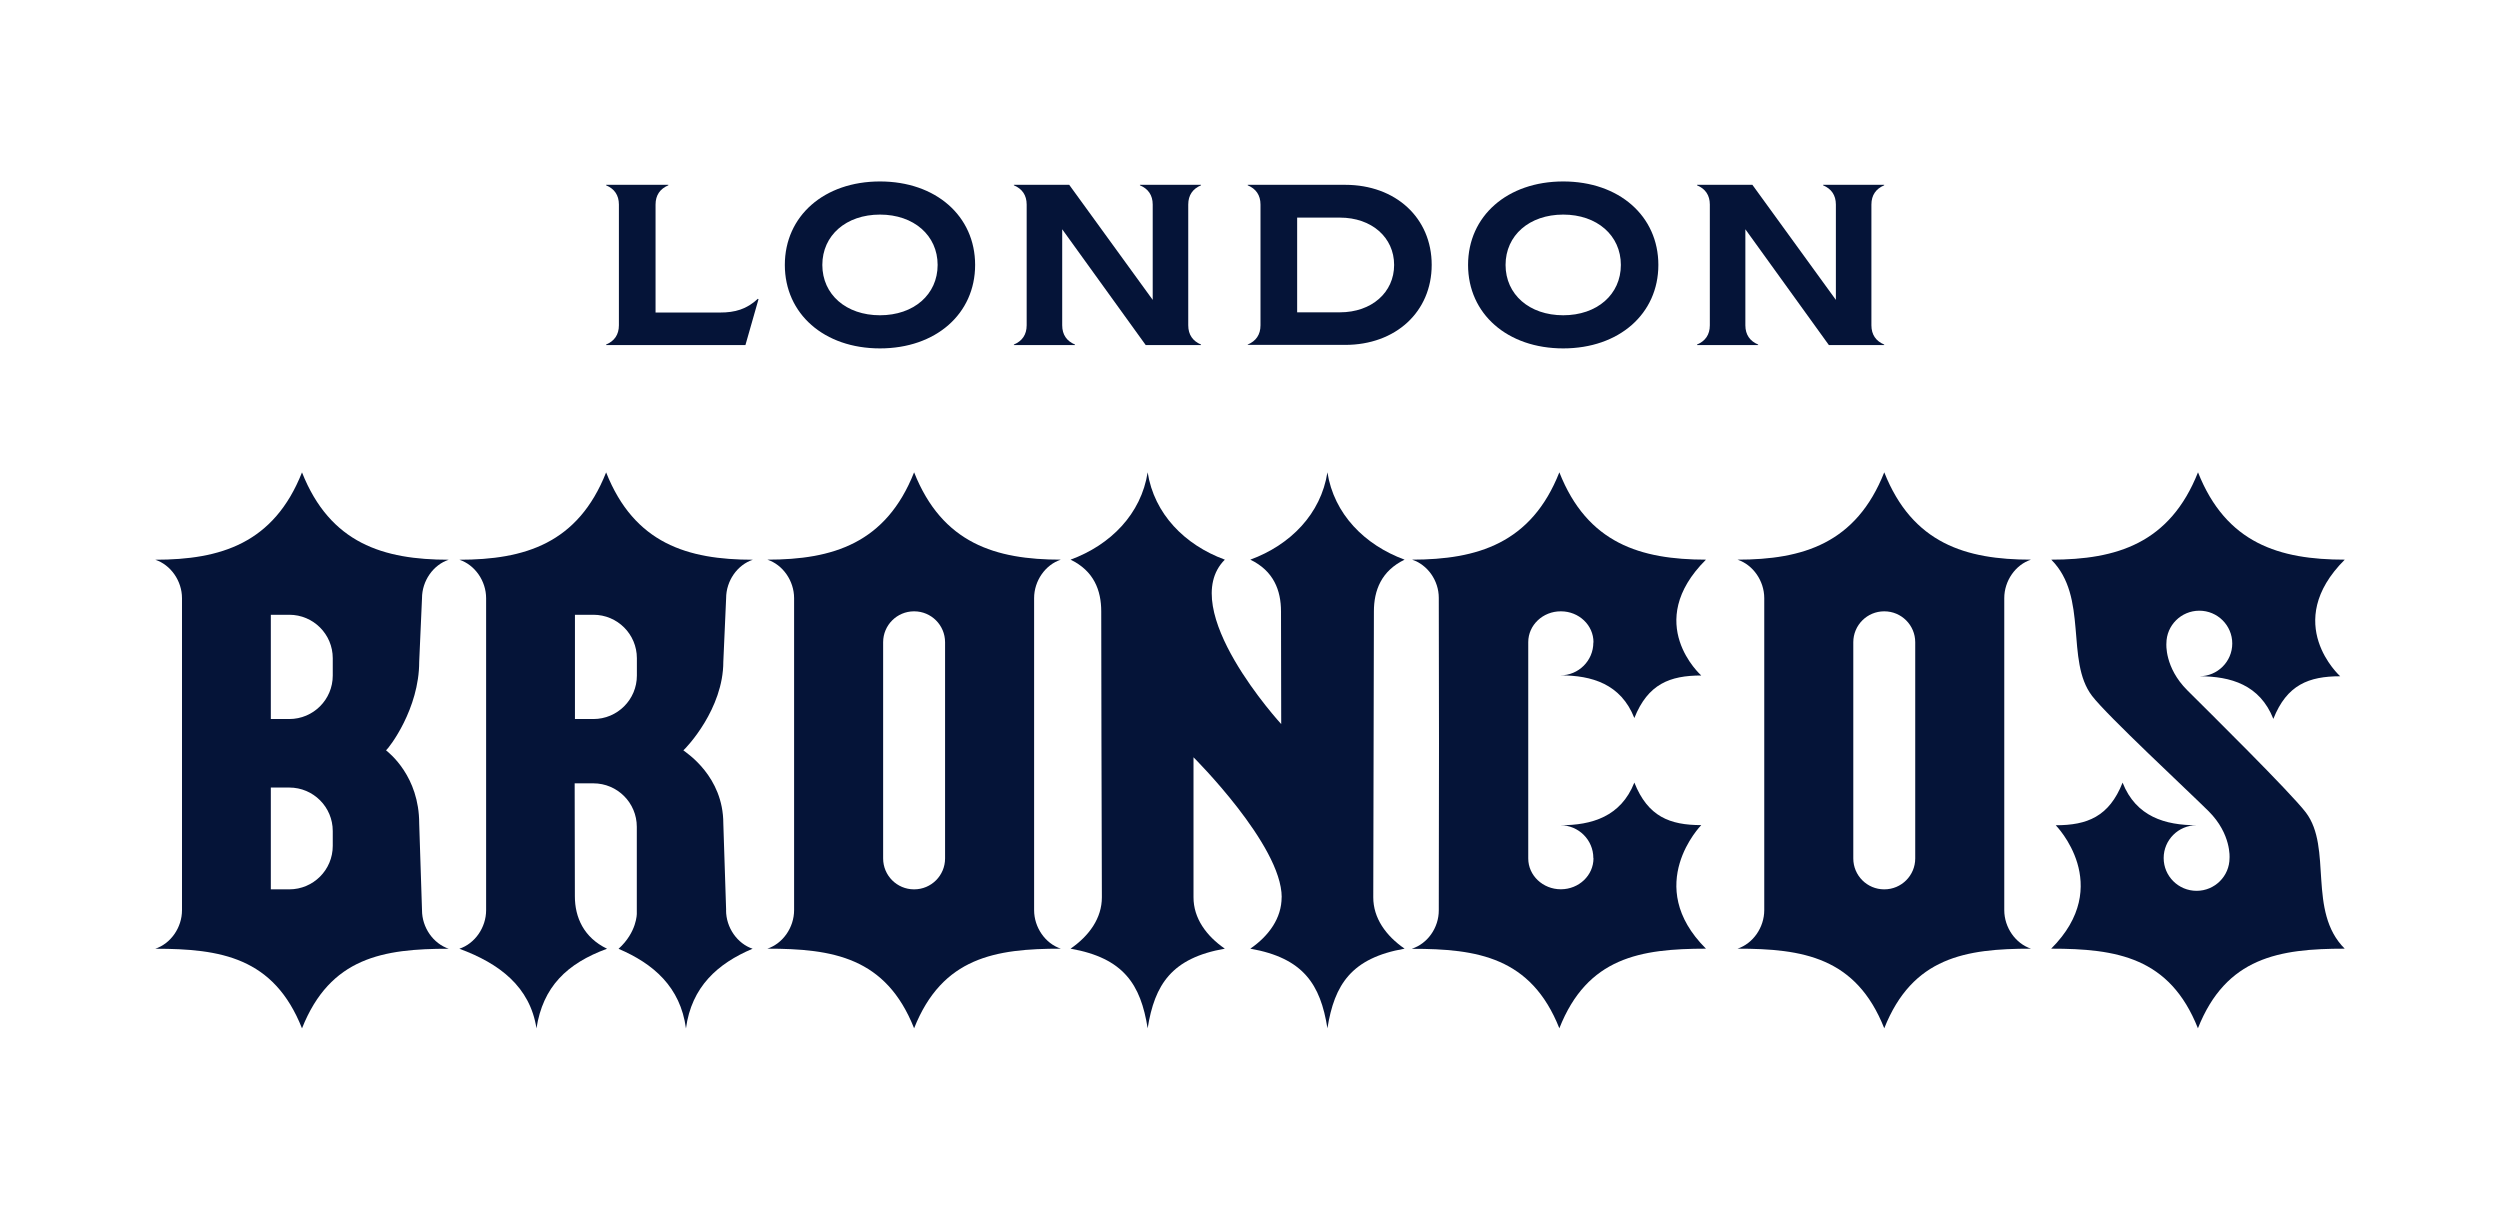 <svg width="1240" height="600" viewBox="0 0 1240 600" fill="none" xmlns="http://www.w3.org/2000/svg">
<rect width="1240" height="600" fill="white"/>
<path d="M376.215 148.432L369.737 171.137H300.636V170.893C304.711 169.187 306.975 166.018 306.975 161.352V101.457C306.975 96.79 304.711 93.622 300.636 91.915V91.671H331.495V91.915C327.42 93.622 325.156 96.79 325.156 101.457V155.014H357.164C364.547 155.014 370.329 153.412 375.901 148.189L376.25 148.432H376.215Z" fill="#051438"/>
<path d="M389.276 131.404C389.276 107.133 408.78 90 436.469 90C464.158 90 483.662 107.133 483.662 131.404C483.662 155.676 464.158 172.808 436.469 172.808C408.78 172.808 389.276 155.676 389.276 131.404ZM465.064 131.404C465.064 116.779 453.257 106.436 436.469 106.436C419.681 106.436 407.875 116.744 407.875 131.404C407.875 146.065 419.681 156.372 436.469 156.372C453.257 156.372 465.064 146.065 465.064 131.404Z" fill="#051438"/>
<path d="M502.888 170.893C506.963 169.187 509.227 166.018 509.227 161.352V101.457C509.227 96.79 506.963 93.622 502.888 91.915V91.671H530.333L571.744 148.746V101.457C571.744 96.79 569.481 93.622 565.406 91.915V91.671H595.707V91.915C591.632 93.622 589.368 96.79 589.368 101.457V161.352C589.368 166.018 591.632 169.187 595.707 170.893V171.137H568.262L526.85 113.714V161.352C526.85 166.018 529.114 169.187 533.189 170.893V171.137H502.888V170.893Z" fill="#051438"/>
<path d="M618.868 170.893C622.943 169.187 625.207 166.018 625.207 161.352V101.457C625.207 96.79 622.943 93.622 618.868 91.915V91.671H667.211C692.288 91.671 710.12 108.108 710.12 131.369C710.12 154.631 692.288 171.067 667.211 171.067H618.868V170.823V170.893ZM664.599 154.91C680.376 154.91 691.486 145.02 691.486 131.404C691.486 117.789 680.376 107.934 664.599 107.934H643.388V154.91H664.599Z" fill="#051438"/>
<path d="M728.161 131.404C728.161 107.133 747.665 90 775.354 90C803.043 90 822.547 107.133 822.547 131.404C822.547 155.676 803.043 172.808 775.354 172.808C747.665 172.808 728.161 155.676 728.161 131.404ZM803.949 131.404C803.949 116.779 792.142 106.436 775.354 106.436C758.567 106.436 746.76 116.744 746.76 131.404C746.76 146.065 758.567 156.372 775.354 156.372C792.142 156.372 803.949 146.065 803.949 131.404Z" fill="#051438"/>
<path d="M841.738 170.893C845.813 169.187 848.077 166.018 848.077 161.352V101.457C848.077 96.79 845.813 93.622 841.738 91.915V91.671H869.183L910.595 148.746V101.457C910.595 96.79 908.331 93.622 904.256 91.915V91.671H934.557V91.915C930.482 93.622 928.218 96.79 928.218 101.457V161.352C928.218 166.018 930.482 169.187 934.557 170.893V171.137H907.112L865.701 113.714V161.352C865.701 166.018 867.964 169.187 872.039 170.893V171.137H841.738V170.893Z" fill="#051438"/>
<path d="M635.69 445.017C635.69 455.394 629.386 464.17 620.157 470.542C646.487 475.174 654.951 488.232 658.399 510.031C661.882 488.232 670.345 475.174 696.676 470.542C687.446 464.17 681.107 455.394 681.142 445.017C681.247 410.334 681.455 318.054 681.455 303.254C681.455 292.807 685.147 283.161 696.676 277.59C676.788 270.277 661.638 254.92 658.399 234.27C655.194 254.92 640.009 270.312 620.157 277.59C631.72 283.161 635.377 292.807 635.377 303.254C635.377 309.766 635.412 334.072 635.481 359.145C635.481 359.145 583.064 302.07 607.514 277.59C587.626 270.277 572.476 254.92 569.237 234.27C566.032 254.92 550.847 270.312 530.995 277.59C542.558 283.161 546.215 292.807 546.215 303.254C546.215 318.054 546.389 410.334 546.528 445.017C546.563 455.394 540.224 464.17 530.995 470.542C557.325 475.174 565.789 488.232 569.237 510.031C572.72 488.232 581.183 475.174 607.514 470.542C598.284 464.17 591.945 455.394 591.98 445.017V375.616C591.98 375.616 635.725 419.109 635.725 445.017" fill="#051438"/>
<path d="M1074.53 319.168C1074.53 310.184 1081.85 302.906 1090.87 302.906C1099.89 302.906 1107.2 310.184 1107.2 319.168C1107.2 328.152 1099.89 335.43 1090.87 335.43C1106.44 335.43 1120.89 339.644 1127.58 356.568C1134.27 339.644 1145.17 335.43 1160.74 335.43C1160.74 335.43 1131.41 309.104 1163 277.59C1130.54 277.59 1104.17 269.511 1090.21 234.27C1076.24 269.511 1049.88 277.59 1017.42 277.59C1035.98 296.115 1024.31 327.595 1037.62 345.111C1045.03 354.896 1085.75 392.679 1095.47 402.359C1106.86 413.712 1105.85 425.586 1105.85 425.586C1105.85 434.57 1098.53 441.848 1089.51 441.848C1080.49 441.848 1073.18 434.57 1073.18 425.586C1073.18 416.602 1080.49 409.324 1089.51 409.324C1073.94 409.324 1059.49 405.11 1052.8 388.187C1046.11 405.11 1035.21 409.324 1019.64 409.324C1019.64 409.324 1048.97 439.028 1017.38 470.542C1049.84 470.542 1076.21 474.791 1090.17 510.031C1104.14 474.791 1130.5 470.542 1162.97 470.542C1144.37 452.017 1157.01 420.537 1143.7 402.986C1136.29 393.201 1094.63 352.076 1084.91 342.395C1073.52 331.043 1074.53 319.168 1074.53 319.168Z" fill="#051438"/>
<path d="M165.047 335.082C165.047 346.991 155.4 356.637 143.488 356.637H134.328V304.926H143.488C155.4 304.926 165.047 314.571 165.047 326.481V335.117V335.082ZM165.047 419.562C165.047 431.471 155.4 441.117 143.488 441.117H134.328V390.624H143.488C155.4 390.624 165.047 400.27 165.047 412.179V419.597V419.562ZM209.315 451.425L207.922 408.453C207.922 385.087 193.085 373.491 191.483 372.168C193.085 370.81 207.922 351.588 207.922 328.222L209.315 296.707C209.315 288.106 214.888 280.132 222.585 277.625C190.159 277.625 163.759 269.546 149.792 234.305C135.826 269.546 109.461 277.625 77 277.625C84.697 280.167 90.27 288.141 90.27 296.707V451.459C90.27 460.061 84.697 468.035 77 470.577C109.461 470.577 135.826 474.825 149.792 510.066C163.759 474.825 190.124 470.577 222.585 470.577C214.888 468.035 209.315 460.061 209.315 451.459" fill="#051438"/>
<path d="M949.952 425.795C949.952 434.257 943.09 441.117 934.627 441.117H934.557C926.094 441.117 919.233 434.257 919.233 425.795V318.541C919.233 310.079 926.094 303.219 934.557 303.219H934.627C943.09 303.219 949.952 310.079 949.952 318.541V425.795ZM994.115 451.425V296.673C994.115 288.071 999.687 280.097 1007.38 277.59C974.959 277.59 948.559 269.511 934.592 234.27C920.661 269.511 894.26 277.59 861.8 277.59C869.497 280.132 875.07 288.106 875.07 296.673V451.425C875.07 460.026 869.497 468 861.8 470.542C894.26 470.542 920.626 474.791 934.592 510.031C948.559 474.791 974.924 470.542 1007.38 470.542C999.687 468 994.115 460.026 994.115 451.425Z" fill="#051438"/>
<path d="M315.891 335.082C315.891 346.991 306.244 356.637 294.332 356.637H285.172V304.926H294.332C306.244 304.926 315.891 314.571 315.891 326.481V335.117V335.082ZM360.159 451.425L358.766 408.453C358.766 385.087 340.55 373.491 338.948 372.168C340.55 370.81 358.766 351.588 358.766 328.222L360.159 296.707C360.159 288.106 365.731 280.132 373.429 277.625C341.003 277.625 314.603 269.546 300.636 234.305C286.705 269.546 260.304 277.625 227.844 277.625C235.541 280.167 241.114 288.141 241.114 296.707V451.459C241.114 460.061 235.541 468.035 227.844 470.577C247.731 477.89 262.882 489.416 266.086 510.066C269.29 489.416 281.202 477.855 301.089 470.577C289.526 465.005 285.137 454.977 285.137 444.565C285.137 438.053 285.102 413.607 285.033 388.535H294.297C306.209 388.535 315.856 398.181 315.856 410.09V453.166C315.856 453.166 315.961 462.324 306.801 470.612C323.972 477.925 337.485 489.451 340.237 510.101C342.988 489.451 355.979 477.89 373.185 470.612H373.394C365.697 468.07 360.124 460.095 360.124 451.494" fill="#051438"/>
<path d="M773.439 234.27C759.542 269.511 732.828 277.555 700.368 277.59C708.065 280.097 713.637 287.932 713.637 296.533L713.742 368.79L713.637 451.564C713.637 460.165 708.065 468.035 700.368 470.542V470.612C732.828 470.577 759.438 474.791 773.439 510.031C787.335 474.791 813.736 470.577 846.161 470.542C814.537 439.063 843.828 409.254 843.828 409.254C828.259 409.254 817.358 405.076 810.636 388.152C803.949 405.076 789.53 409.324 773.961 409.324C782.982 409.324 790.296 416.602 790.296 425.586L790.366 425.726C790.366 434.187 783.156 441.047 774.24 441.082H774.17C765.254 441.082 758.01 434.222 758.01 425.795V318.506C758.01 310.045 765.254 303.184 774.17 303.219H774.24C783.156 303.219 790.4 310.114 790.366 318.576L790.296 318.715C790.296 327.7 782.982 334.978 773.961 334.978C789.53 334.978 803.984 339.226 810.636 356.15C817.358 339.261 828.259 335.047 843.828 335.047C843.828 335.047 814.537 309.07 846.161 277.59C813.701 277.555 787.335 269.511 773.439 234.27Z" fill="#051438"/>
<path d="M512.919 451.425V296.673C512.919 288.071 518.491 280.097 526.188 277.59C493.763 277.59 467.362 269.511 453.396 234.27C439.464 269.511 413.064 277.59 380.604 277.59C388.301 280.097 393.873 288.106 393.873 296.673V451.425C393.873 460.026 388.301 468 380.604 470.542C413.064 470.542 439.43 474.791 453.396 510.031C467.362 474.791 493.728 470.542 526.188 470.542C518.491 468.035 512.919 460.026 512.919 451.425ZM468.755 425.795C468.755 434.257 461.894 441.117 453.431 441.117H453.361C444.898 441.117 438.036 434.257 438.036 425.795V318.541C438.036 310.079 444.898 303.219 453.361 303.219H453.431C461.894 303.219 468.755 310.079 468.755 318.541V425.795Z" fill="#051438"/>
</svg>

